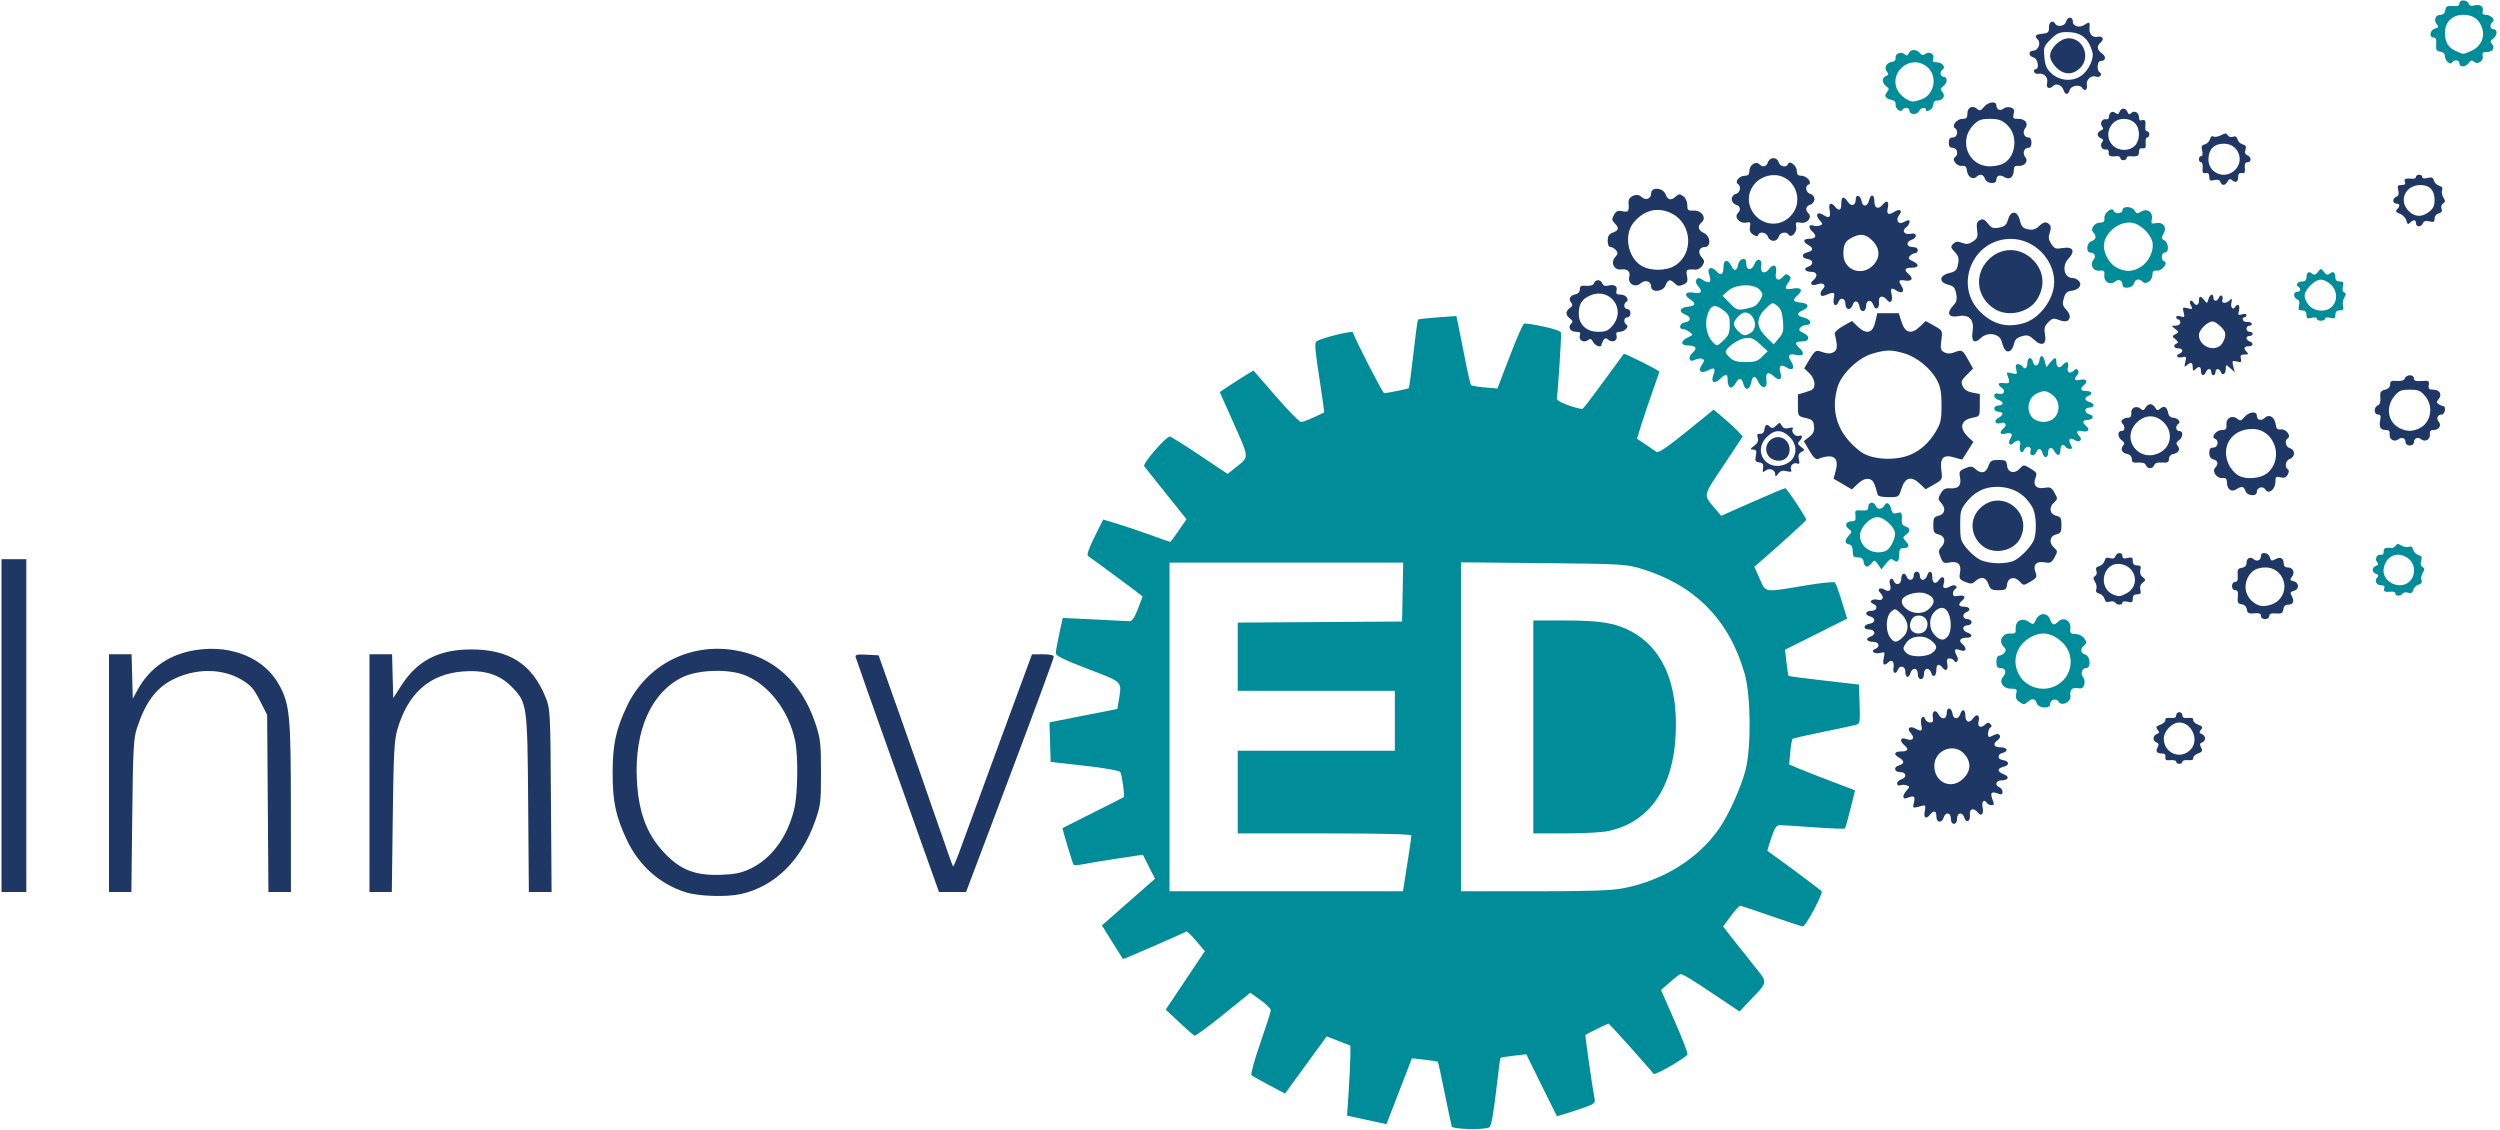 <svg width="387" height="175" viewBox="0 0 387 175" fill="none" xmlns="http://www.w3.org/2000/svg">
<g clip-path="url(#clip0_3_4)">
<path d="M224.731 174.372C224.66 174.152 224.169 171.832 223.64 169.218C223.111 166.603 222.632 164.418 222.577 164.362C222.521 164.307 221.596 164.162 220.52 164.04L218.564 163.819L217.531 166.495C216.963 167.967 216.077 170.263 215.563 171.596L214.627 174.019L211.579 173.357L208.53 172.696L208.781 168.854C208.919 166.741 209.034 164.302 209.036 163.433L209.04 161.855L207.206 161.142L205.372 160.43L202.145 164.856L198.919 169.283L196.459 167.978C195.107 167.26 193.876 166.564 193.725 166.431C193.573 166.298 194.185 164.079 195.085 161.5C195.984 158.921 196.72 156.617 196.72 156.381C196.72 156.145 196.006 155.439 195.134 154.813L193.549 153.674L189.373 157.049C187.077 158.906 185.072 160.377 184.917 160.318C184.763 160.26 183.696 159.329 182.547 158.25L180.458 156.289L183.484 151.765L186.51 147.242L185.172 145.655C184.435 144.782 183.745 144.122 183.637 144.188C183.082 144.526 173.891 148.527 173.832 148.456C173.794 148.41 173.046 147.22 172.17 145.812L170.576 143.252L174.687 139.641L178.798 136.03L177.858 134.167L176.917 132.304L172.979 132.901C170.812 133.229 168.426 133.623 167.675 133.777C166.925 133.931 166.256 133.965 166.189 133.854C165.99 133.523 164.408 128.256 164.487 128.188C164.527 128.153 166.648 127.084 169.2 125.812C171.752 124.54 173.893 123.45 173.959 123.39C174.141 123.223 173.684 119.937 173.419 119.508C173.282 119.285 171.018 118.887 167.913 118.538L162.64 117.947L162.549 114.885L162.458 111.824L167.713 110.781L172.968 109.739L173.16 108.575C173.685 105.406 173.927 105.662 168.401 103.549C164.658 102.117 163.441 101.517 163.441 101.101C163.44 100.798 163.682 99.45 163.977 98.105L164.515 95.66L169.402 95.889C172.09 96.015 174.535 96.139 174.837 96.165C175.226 96.198 175.601 95.659 176.132 94.303C176.544 93.254 176.88 92.365 176.88 92.328C176.88 92.266 169.224 86.595 168.426 86.065C168.204 85.917 168.553 84.893 169.427 83.131L170.769 80.425L172.886 81.06C174.05 81.409 176.368 82.189 178.037 82.793C179.706 83.398 181.113 83.892 181.163 83.892C181.213 83.892 181.799 83.1 182.465 82.133L183.676 80.374L180.533 76.453C178.804 74.296 177.268 72.365 177.119 72.16C176.846 71.785 180.487 67.572 181.085 67.572C181.246 67.572 183.324 68.875 185.703 70.467L190.029 73.363L191.245 72.399C193.408 70.686 193.42 71.024 191.013 65.616L188.822 60.692L190.291 59.713C191.099 59.174 192.272 58.424 192.898 58.045L194.037 57.356L197.499 61.344C199.402 63.537 201.154 65.332 201.392 65.332C201.732 65.332 203.043 64.793 204.971 63.861C205.021 63.837 204.685 61.401 204.225 58.449C203.574 54.27 203.476 53.027 203.784 52.837C204.657 52.298 209.324 51.144 209.424 51.443C209.849 52.719 214.031 60.852 214.261 60.852C214.783 60.852 217.948 60.211 218.08 60.078C218.151 60.008 218.47 57.624 218.789 54.783C219.108 51.941 219.433 49.552 219.511 49.474C219.589 49.396 220.957 49.24 222.55 49.127L225.447 48.921L225.777 50.487C225.959 51.347 226.427 53.708 226.819 55.732C227.211 57.756 227.618 59.502 227.725 59.612C227.832 59.722 228.793 59.886 229.859 59.976L231.798 60.14L233.699 55.181C234.744 52.453 235.744 50.164 235.92 50.095C236.096 50.025 237.464 50.232 238.96 50.555C240.834 50.959 241.677 51.283 241.672 51.597C241.64 53.38 241.124 61.112 241.008 61.526C240.902 61.911 241.353 62.219 242.794 62.744C243.855 63.131 244.85 63.369 245.005 63.273C245.161 63.177 246.625 61.261 248.26 59.015C249.895 56.77 251.291 54.861 251.361 54.773C251.469 54.641 256.88 57.353 256.88 57.539C256.88 57.573 256.426 58.872 255.871 60.426C255.317 61.98 254.534 64.3 254.133 65.582L253.403 67.911L254.709 68.782C255.428 69.26 256.198 69.788 256.422 69.954C256.711 70.169 258.04 69.273 261.051 66.835L265.274 63.415L266.757 64.661C267.573 65.347 268.586 66.279 269.01 66.734L269.779 67.559L266.808 72.039C263.503 77.022 263.597 76.469 265.648 78.91L266.436 79.847L271.268 77.71C273.925 76.534 276.214 75.572 276.354 75.572C276.594 75.572 279.6 80.102 279.6 80.463C279.6 80.614 276.034 83.869 272.772 86.696L271.568 87.74L272.407 89.61C273.388 91.797 272.913 91.732 279.651 90.603C281.944 90.219 283.93 90.028 284.063 90.178C284.197 90.329 284.672 91.647 285.12 93.106L285.933 95.761L281.128 98.168L276.322 100.575L276.546 102.551C276.669 103.639 276.817 104.575 276.875 104.633C276.933 104.691 279.405 105.014 282.37 105.351C285.334 105.688 287.761 105.965 287.763 105.968C287.765 105.97 287.812 107.327 287.867 108.983C287.958 111.668 287.906 112.013 287.384 112.178C287.063 112.279 284.742 112.778 282.228 113.286C279.713 113.794 277.576 114.289 277.48 114.385C277.383 114.482 277.227 115.411 277.132 116.45L276.961 118.339L278.52 118.997C279.378 119.359 281.673 120.26 283.62 121L287.161 122.344L286.451 125.22C286.061 126.803 285.674 128.165 285.591 128.247C285.508 128.33 283.37 128.249 280.84 128.068C278.31 127.887 275.929 127.737 275.549 127.735C274.987 127.732 274.734 128.1 274.191 129.707C273.824 130.794 273.559 131.705 273.602 131.731C274.352 132.192 281.89 137.795 282 137.973C282.225 138.336 279.511 143.412 279.093 143.412C278.899 143.412 276.693 142.692 274.191 141.812C271.69 140.932 269.519 140.212 269.369 140.212C269.218 140.212 268.563 140.935 267.914 141.82L266.734 143.427L268.037 145.1C268.753 146.019 270.264 147.922 271.394 149.328C273.726 152.228 273.755 151.847 270.98 154.781L269.28 156.578L265.56 154.083C261.767 151.538 260.485 150.761 260.123 150.786C260.011 150.793 259.291 151.352 258.522 152.027L257.124 153.254L259.256 158.101C260.428 160.767 261.31 163.073 261.216 163.225C260.834 163.844 256.158 166.519 255.966 166.23C255.57 165.636 249.134 158.452 248.997 158.452C248.861 158.452 245.606 160.054 245.429 160.207C245.343 160.283 246.482 168.275 246.828 170.017C246.989 170.832 246.886 170.899 244.041 171.854C242.416 172.399 241.054 172.81 241.015 172.768C240.976 172.726 239.894 170.557 238.61 167.948L236.275 163.204L234.337 163.424C233.272 163.545 232.347 163.692 232.283 163.751C232.219 163.81 231.901 166.194 231.576 169.048C231.198 172.375 230.838 174.332 230.573 174.5C229.879 174.94 224.878 174.831 224.731 174.372ZM217.345 136.932C217.76 134.452 218.48 129.632 218.48 129.335C218.48 129.123 213.882 129.012 205.04 129.012H191.6V122.612V116.212H203.76H215.92V111.572V106.932H203.76H191.6V101.656V96.379L204.32 96.296L217.04 96.212L217.129 91.652L217.217 87.092H199.129H181.04V112.532V137.972H199.105H217.171L217.345 136.932ZM251.205 137.516C257.477 136.316 262.915 132.928 266.176 128.188C267.603 126.114 269.507 121.883 270.196 119.252C271.114 115.753 271.039 107.638 270.059 104.23C267.664 95.906 262.328 90.518 254 88.016C251.721 87.331 250.957 87.289 238.88 87.171L226.16 87.046V112.509V137.972H237.492C245.966 137.972 249.424 137.857 251.205 137.516ZM237.36 112.532V96.052H242.101C247.765 96.052 250.016 96.417 252.502 97.736C257.053 100.152 259.446 105.139 259.434 112.183C259.418 121.371 255.693 127.22 248.944 128.652C248.011 128.85 245.023 129.012 242.304 129.012H237.36V112.532ZM315.28 108.852C315.038 108.092 314.564 108.037 313.847 108.685C313.385 109.104 313.242 109.102 312.62 108.666C312.096 108.299 311.967 107.975 312.113 107.393C312.289 106.692 312.209 106.612 311.326 106.612C310.073 106.612 309.381 105.564 310.092 104.745C310.675 104.075 310.457 103.412 309.653 103.412C309.185 103.412 309.04 103.185 309.04 102.452C309.04 101.85 309.204 101.492 309.481 101.492C309.723 101.492 310.088 101.291 310.292 101.046C310.578 100.701 310.541 100.479 310.128 100.066C309.315 99.253 309.985 97.986 311.185 98.07C311.96 98.124 312.073 98.022 312.028 97.311C311.951 96.112 312.962 95.561 313.996 96.239C314.755 96.736 314.799 96.724 315.163 95.924C315.673 94.805 316.94 94.787 317.36 95.892C317.715 96.827 317.911 96.871 318.668 96.186C319.493 95.439 320.61 96.103 320.489 97.268C320.412 98.017 320.517 98.134 321.283 98.146C321.806 98.154 322.359 98.434 322.638 98.832C323.052 99.423 323.051 99.55 322.634 99.897C321.969 100.448 322.044 101.092 322.799 101.332C323.596 101.585 323.728 103.412 322.949 103.412C322.287 103.412 321.998 104.272 322.47 104.841C322.685 105.1 322.757 105.602 322.634 105.988C322.47 106.506 322.226 106.638 321.64 106.526C320.766 106.359 320.379 106.777 320.505 107.754C320.623 108.668 319.117 109.396 318.689 108.631C318.342 108.011 317.36 108.285 317.36 109.002C317.36 109.781 315.532 109.649 315.28 108.852ZM318.544 105.985C320.919 104.537 321.234 101.247 319.177 99.362C317.701 98.01 316.162 97.72 314.594 98.499C312.288 99.645 311.382 102.022 312.419 104.208C313.492 106.47 316.377 107.306 318.544 105.985ZM370.8 91.872C370.8 91.685 370.548 91.557 370.24 91.589C369.188 91.696 368.9 91.572 369.084 91.092C369.21 90.764 369.065 90.612 368.628 90.612C367.875 90.612 367.5 89.88 367.998 89.381C368.25 89.13 368.198 88.976 367.813 88.828C367.134 88.567 367.123 87.86 367.796 87.602C368.172 87.458 368.22 87.294 367.974 86.997C367.559 86.498 367.974 85.743 368.589 85.875C368.853 85.932 369.021 85.74 368.995 85.412C368.951 84.862 369.241 84.715 370.126 84.839C370.371 84.873 370.69 84.71 370.836 84.477C371.048 84.135 371.225 84.129 371.737 84.447C372.088 84.664 372.605 84.753 372.886 84.645C373.23 84.513 373.454 84.662 373.568 85.101C373.662 85.459 374.026 85.828 374.378 85.92C374.869 86.048 374.966 86.249 374.794 86.789C374.651 87.24 374.727 87.589 375.005 87.762C375.356 87.98 375.363 88.156 375.045 88.669C374.828 89.02 374.738 89.537 374.846 89.818C374.978 90.162 374.829 90.386 374.391 90.501C374.032 90.594 373.664 90.959 373.572 91.31C373.449 91.778 373.234 91.895 372.769 91.748C372.419 91.637 372.041 91.696 371.928 91.879C371.658 92.315 370.8 92.309 370.8 91.872ZM373.04 89.972C373.993 89.019 373.893 87.306 372.837 86.475C371.262 85.237 369.39 85.958 369.005 87.951C368.603 90.031 371.519 91.492 373.04 89.972ZM290.712 87.37C290.21 86.658 290.15 86.646 289.733 87.172C289.125 87.939 288.624 87.874 288.502 87.012C288.427 86.487 288.182 86.29 287.6 86.283C286.929 86.276 286.8 86.122 286.8 85.329C286.8 84.683 286.622 84.349 286.24 84.274C285.535 84.137 285.526 83.632 286.214 82.872C286.714 82.32 286.711 82.254 286.165 81.855C285.476 81.351 285.768 80.692 286.682 80.692C287.196 80.692 287.305 80.514 287.223 79.812C287.127 78.998 287.198 78.938 288.16 79.013C289.014 79.08 289.2 78.98 289.2 78.453C289.2 77.705 290.091 77.581 290.364 78.292C290.613 78.941 291.337 78.898 291.724 78.212C292.084 77.574 292.58 77.91 292.788 78.932C292.859 79.284 293.089 79.536 293.299 79.492C293.508 79.448 293.86 79.376 294.08 79.332C294.345 79.279 294.453 79.595 294.401 80.271C294.342 81.048 294.474 81.338 294.961 81.492C295.747 81.742 295.78 82.25 295.044 82.788C294.516 83.174 294.516 83.225 295.045 83.809C295.655 84.483 295.493 84.852 294.586 84.852C294.155 84.852 294 85.093 294 85.759C294 86.886 293.713 87.198 293.127 86.712C292.767 86.413 292.531 86.518 291.962 87.232L291.248 88.127L290.712 87.37ZM291.905 85.293C292.538 85.05 293.36 83.531 293.36 82.603C293.36 81.635 291.671 80.052 290.64 80.052C289.432 80.052 287.92 81.648 287.92 82.922C287.92 84.778 290.009 86.021 291.905 85.293ZM316.172 70.132C315.975 69.376 315.495 69.294 315.235 69.972C314.945 70.729 314.077 70.577 314.32 69.812C314.564 69.042 313.608 68.888 313.316 69.65C313.025 70.41 312.487 69.823 312.7 68.977C312.91 68.139 312.336 67.924 311.669 68.591C311.124 69.136 310.756 68.611 311.193 67.912C311.66 67.164 311.394 66.891 310.432 67.132C309.585 67.345 309.436 66.893 310.156 66.295C310.766 65.789 310.446 65.249 309.68 65.492C308.843 65.758 308.576 65.112 309.351 64.697C310.182 64.252 310.186 63.732 309.36 63.732C309.004 63.732 308.72 63.519 308.72 63.252C308.72 62.985 309.004 62.772 309.36 62.772C309.712 62.772 310 62.614 310 62.422C310 62.23 309.712 61.997 309.36 61.905C309.008 61.813 308.72 61.521 308.72 61.257C308.72 60.935 308.93 60.832 309.359 60.945C310.198 61.164 310.565 60.543 309.889 60.048C309.109 59.478 309.244 59.193 310.24 59.306C311.13 59.406 311.197 59.261 310.771 58.164C310.563 57.629 310.642 57.583 311.426 57.78C312.257 57.989 312.303 57.949 312.112 57.188C311.963 56.592 312.034 56.372 312.375 56.372C312.632 56.372 312.931 56.516 313.04 56.692C313.404 57.281 313.84 57.02 313.84 56.212C313.84 55.251 314.47 55.145 314.71 56.065C314.926 56.888 315.566 56.708 315.702 55.787C315.844 54.822 316.287 54.918 316.552 55.972L316.774 56.852L317.358 56.132C318.075 55.249 318.32 55.224 318.32 56.033C318.32 56.868 318.797 57.114 319.283 56.528C319.895 55.79 320.332 55.961 320.108 56.852C319.894 57.707 320.445 57.958 321.1 57.304C321.35 57.053 321.513 57.061 321.68 57.332C321.808 57.539 321.752 57.868 321.556 58.064C320.957 58.662 321.158 59.012 321.98 58.805C322.916 58.571 323.301 59.023 322.636 59.575C321.931 60.16 322.056 60.532 322.96 60.532C323.84 60.532 324.037 60.997 323.28 61.288C322.602 61.548 322.684 62.027 323.44 62.225C323.792 62.317 324.08 62.55 324.08 62.742C324.08 62.934 323.792 63.092 323.44 63.092C322.591 63.092 322.616 63.929 323.472 64.153C324.271 64.362 323.99 65.012 323.101 65.012C322.36 65.012 322.298 65.423 322.956 65.969C323.621 66.521 323.236 66.973 322.3 66.738C321.478 66.532 321.278 66.882 321.876 67.48C322.454 68.058 321.913 68.583 321.199 68.138C320.409 67.644 320.091 67.977 320.545 68.825C320.832 69.361 320.81 69.492 320.43 69.492C320.17 69.492 319.869 69.348 319.76 69.172C319.395 68.582 318.96 68.844 318.96 69.652C318.96 70.618 318.472 70.694 317.995 69.803C317.591 69.049 317.04 69.25 317.04 70.151C317.04 70.967 316.387 70.952 316.173 70.132H316.172ZM318 64.692C318.953 63.739 318.853 62.026 317.797 61.195C316.832 60.437 316.427 60.387 315.316 60.893C313.725 61.618 313.545 64.117 315.022 64.976C315.947 65.514 317.307 65.384 318 64.692ZM267.84 59.979C267.62 59.902 267.44 59.419 267.44 58.905C267.44 57.795 267.238 57.749 266.284 58.645C265.361 59.513 264.791 59.207 265.221 58.076C265.624 57.015 265.398 56.798 264.43 57.316C263.322 57.908 262.793 57.473 263.434 56.496C263.873 55.826 263.878 55.696 263.476 55.541C263.22 55.443 262.725 55.515 262.377 55.701C261.486 56.178 261.207 55.33 262.014 54.599C262.789 53.897 262.543 53.492 261.341 53.492C260.139 53.492 260.103 52.77 261.277 52.235C262.123 51.85 262.132 51.82 261.535 51.384C261.196 51.135 260.729 50.932 260.499 50.932C259.79 50.932 260.036 50.023 260.775 49.914C261.799 49.764 261.859 49.064 260.88 48.692C259.775 48.272 260.009 47.6 261.304 47.472C262.467 47.357 262.605 46.956 261.68 46.378C260.59 45.697 260.872 45.069 262.16 45.311C263.387 45.541 263.634 45.134 262.816 44.23C262.536 43.921 262.457 43.548 262.616 43.291C262.831 42.943 263.029 42.962 263.69 43.396C264.647 44.023 265.017 43.654 264.58 42.506C264.184 41.464 264.912 41.123 265.692 41.986C266.394 42.761 266.8 42.515 266.8 41.313C266.8 40.124 267.52 40.071 268.044 41.221C268.45 42.112 268.894 41.957 269.092 40.856C269.155 40.506 269.457 40.171 269.763 40.112C270.176 40.033 270.32 40.218 270.32 40.828C270.32 41.903 271.193 41.923 271.597 40.858C271.98 39.851 272.844 40.093 272.642 41.15C272.437 42.226 273.174 42.535 273.84 41.652C274.554 40.705 275.156 41.073 274.909 42.304C274.696 43.369 275.365 43.633 276.083 42.768C276.386 42.403 276.591 42.372 276.916 42.642C277.277 42.942 277.27 43.112 276.874 43.677C276.162 44.693 276.289 44.902 277.483 44.678C278.794 44.432 279.173 44.88 278.312 45.659C277.433 46.454 277.518 46.715 278.695 46.832C279.975 46.958 280.182 47.51 279.128 47.99C278.052 48.48 278.107 48.914 279.28 49.172C280.326 49.402 280.611 50.292 279.639 50.292C279.308 50.292 278.878 50.485 278.681 50.722C278.405 51.055 278.503 51.233 279.122 51.515C280.26 52.033 280.16 52.852 278.96 52.852C277.842 52.852 277.749 53.166 278.632 53.965C279.423 54.68 279.143 55.207 278.11 54.948C276.972 54.663 276.651 55.009 277.231 55.895C277.922 56.949 277.526 57.514 276.547 56.873C275.696 56.315 275.283 56.655 275.6 57.652C275.941 58.728 275.446 59.05 274.63 58.282C273.704 57.412 273.263 57.649 273.449 58.918C273.631 60.156 272.723 60.281 272.181 59.092C271.696 58.026 271.306 58.082 271.072 59.252C270.839 60.418 270.144 60.51 269.868 59.412C269.616 58.408 269.18 58.392 268.65 59.366C268.424 59.78 268.06 60.056 267.84 59.979ZM272.793 55.208L273.637 54.364L272.46 53.285C271.467 52.375 271.1 52.228 270.118 52.35C269.052 52.482 267.12 53.867 267.12 54.499C267.12 54.636 267.435 55.041 267.82 55.4C268.344 55.888 268.952 56.052 270.235 56.052C271.66 56.052 272.091 55.91 272.793 55.208ZM266.862 52.632C267.596 51.929 267.76 51.498 267.76 50.27C267.76 48.947 267.634 48.672 266.703 47.962C265.399 46.967 264.715 47.245 264.254 48.96C263.885 50.33 264.225 51.952 265.08 52.896C265.77 53.658 265.795 53.655 266.862 52.632ZM276.004 49.7C275.893 48.361 275.683 47.803 275.118 47.346C274.382 46.75 274.37 46.753 273.308 47.782C271.809 49.235 271.837 50.593 273.397 52.153L274.554 53.31L275.352 52.383C276.046 51.576 276.13 51.227 276.004 49.7ZM271.099 51.467C272.252 50.624 271.524 48.372 270.099 48.372C269.528 48.372 268.4 49.541 268.4 50.132C268.4 50.723 269.528 51.892 270.099 51.892C270.329 51.892 270.779 51.701 271.099 51.467ZM271.612 47.395C271.883 47.255 272.303 46.772 272.545 46.32C272.933 45.594 272.916 45.423 272.403 44.855C271.516 43.875 268.737 43.951 267.538 44.989L266.64 45.766L267.745 46.911C268.727 47.929 268.976 48.034 269.985 47.852C270.609 47.74 271.341 47.534 271.612 47.395ZM358.64 49.326C358.64 49.138 358.301 49.085 357.84 49.2C357.176 49.367 357.04 49.286 357.04 48.727C357.04 48.254 356.838 48.052 356.365 48.052C355.813 48.052 355.725 47.913 355.883 47.285C356.013 46.766 355.921 46.459 355.597 46.335C354.975 46.097 354.977 45.172 355.6 45.172C356.147 45.172 356.243 44.67 355.755 44.369C355.28 44.075 355.699 43.572 356.419 43.572C356.808 43.572 357.04 43.353 357.04 42.985C357.04 42.167 357.382 41.912 357.901 42.342C358.241 42.624 358.447 42.569 358.81 42.099C359.272 41.503 359.289 41.503 359.75 42.099C360.114 42.569 360.32 42.624 360.66 42.342C361.178 41.912 361.52 42.167 361.52 42.985C361.52 43.369 361.754 43.572 362.195 43.572C362.749 43.572 362.835 43.711 362.676 44.345C362.555 44.827 362.632 45.174 362.881 45.264C363.193 45.377 363.197 45.55 362.901 46.053C362.692 46.408 362.601 47.003 362.698 47.375C362.837 47.907 362.73 48.052 362.198 48.052C361.722 48.052 361.52 48.253 361.52 48.727C361.52 49.286 361.384 49.367 360.72 49.2C360.259 49.085 359.92 49.138 359.92 49.326C359.92 49.505 359.632 49.652 359.28 49.652C358.928 49.652 358.64 49.505 358.64 49.326ZM361.043 47.408C361.925 46.434 361.794 44.895 360.755 44.001C359.6 43.008 358.786 43.056 357.655 44.187C356.549 45.293 356.48 46.061 357.383 47.209C358.229 48.284 360.155 48.389 361.043 47.408ZM328.56 44.071C328.56 43.403 327.964 43.137 327.441 43.571C326.68 44.203 325.65 43.652 325.751 42.668C325.829 41.913 325.738 41.822 324.984 41.9C324 42.002 323.449 40.972 324.081 40.211C324.515 39.688 324.248 39.092 323.581 39.092C322.85 39.092 323.005 37.572 323.76 37.332C324.467 37.107 324.59 36.53 324.047 35.987C323.518 35.458 324.196 34.469 325.093 34.46C325.672 34.454 325.823 34.292 325.765 33.74C325.682 32.949 326.984 31.964 327.211 32.646C327.392 33.189 328.56 33.09 328.56 32.532C328.56 31.854 330.052 31.918 330.446 32.612C330.715 33.086 330.865 33.11 331.422 32.769C332.368 32.19 333.307 32.823 333.101 33.902C332.963 34.625 333.032 34.688 333.805 34.54C334.912 34.329 335.493 35.232 334.887 36.222C334.541 36.788 334.563 36.935 335.04 37.206C335.734 37.6 335.797 39.092 335.12 39.092C334.562 39.092 334.463 40.26 335.006 40.441C335.688 40.668 334.702 41.97 333.911 41.887C333.36 41.829 333.198 41.98 333.192 42.559C333.182 43.456 332.193 44.133 331.665 43.605C331.121 43.062 330.544 43.185 330.32 43.892C330.08 44.647 328.56 44.801 328.56 44.071ZM331.379 41.324C332.643 40.553 333.48 38.768 333.192 37.458C332.922 36.23 331.404 34.749 330.159 34.5C328.125 34.093 325.684 36.046 325.681 38.084C325.678 39.342 326.628 40.926 327.702 41.456C329.075 42.133 330.113 42.095 331.379 41.324ZM295.6 17.172C295.6 16.625 294.783 16.521 294.47 17.027C294.176 17.504 293.328 16.744 293.436 16.101C293.484 15.809 293.249 15.543 292.88 15.473C291.884 15.282 291.609 14.859 292.097 14.271C292.473 13.818 292.457 13.685 291.988 13.342C291.297 12.837 291.28 12.022 291.956 11.762C292.351 11.611 292.387 11.462 292.11 11.129C291.611 10.527 291.992 9.71 292.827 9.591C293.261 9.529 293.488 9.297 293.434 8.968C293.325 8.304 294.262 7.926 294.836 8.402C295.17 8.679 295.318 8.643 295.47 8.248C295.72 7.598 296.675 7.58 297.203 8.216C297.487 8.558 297.721 8.603 298.002 8.37C298.611 7.865 299.493 8.338 299.268 9.05C299.116 9.528 299.239 9.652 299.864 9.652C300.669 9.652 301.257 10.44 300.706 10.781C300.222 11.079 300.349 11.892 300.88 11.892C301.532 11.892 301.487 12.848 300.812 13.342C300.342 13.685 300.327 13.818 300.702 14.271C301.211 14.884 300.755 15.562 299.827 15.568C299.513 15.57 299.279 15.82 299.277 16.156C299.276 16.477 299.024 16.88 298.717 17.052C298.343 17.261 298.16 17.253 298.16 17.028C298.16 16.513 297.292 16.629 297.084 17.172C296.983 17.436 296.607 17.652 296.25 17.652C295.885 17.652 295.6 17.441 295.6 17.172ZM297.408 15.403C299.506 14.671 300.009 11.678 298.265 10.306C295.703 8.291 292.227 11.247 293.806 14.097C294.225 14.852 295.427 15.698 296.112 15.721C296.306 15.727 296.889 15.584 297.408 15.403ZM380.72 9.812C380.72 9.265 379.903 9.161 379.59 9.667C379.297 10.141 378.48 9.41 378.48 8.675C378.48 8.319 378.203 8.057 377.76 7.994C377.161 7.909 377.053 7.716 377.121 6.852C377.179 6.104 377.067 5.812 376.721 5.812C375.967 5.812 376.147 4.631 376.932 4.425C377.515 4.273 377.56 4.166 377.217 3.752C376.682 3.108 377.012 2.292 377.807 2.292C378.215 2.292 378.471 2.039 378.538 1.572C378.623 0.973 378.815 0.866 379.68 0.933C380.428 0.992 380.72 0.879 380.72 0.533C380.72 -0.105 381.878 -0.087 382.124 0.554C382.246 0.872 382.535 0.987 382.913 0.867C383.829 0.576 384.512 0.966 384.327 1.673C384.207 2.132 384.33 2.292 384.803 2.292C385.584 2.292 386.348 3.098 385.855 3.402C385.349 3.715 385.453 4.532 386 4.532C386.657 4.532 386.605 5.489 385.92 5.995C385.491 6.312 385.447 6.498 385.735 6.789C386.297 7.36 385.878 8.052 384.968 8.052C384.345 8.052 384.2 8.184 384.319 8.642C384.521 9.413 383.525 10.087 382.979 9.549C382.685 9.259 382.501 9.301 382.183 9.732C381.677 10.417 380.72 10.47 380.72 9.812ZM382.469 7.917C383.985 7.284 384.715 5.811 384.234 4.353C383.772 2.953 382.822 2.292 381.274 2.292C379.633 2.292 378.48 3.417 378.48 5.018C378.48 6.559 378.96 7.373 380.185 7.905C381.443 8.453 381.19 8.451 382.469 7.917Z" fill="#008C99"/>
<path d="M106.089 138.105C102.091 136.827 98.904 133.978 97.029 130.008C95.331 126.412 94.833 124.073 94.833 119.683C94.833 115.29 95.331 112.954 97.033 109.349C100.019 103.027 106.591 99.554 113.547 100.623C119.634 101.558 124.076 105.537 126.222 111.978C127.007 114.334 127.084 115.003 127.09 119.523C127.097 124.142 127.036 124.659 126.202 127.04C124.063 133.149 120.001 137.175 114.758 138.384C112.506 138.903 108.146 138.763 106.089 138.105ZM116.074 134.516C119.389 132.984 121.929 129.547 122.952 125.206C123.509 122.843 123.581 117.065 123.083 114.659C122.118 109.997 118.93 105.883 115.193 104.476C112.642 103.515 108.039 103.681 105.674 104.818C100.846 107.14 98.212 113.018 98.582 120.643C98.824 125.635 100.062 129.016 102.693 131.87C105.244 134.638 107.56 135.562 111.594 135.423C113.693 135.35 114.716 135.143 116.074 134.516ZM0.234 112.323V86.563H2.154H4.074V112.323V138.083H2.154H0.234V112.323ZM16.874 119.683V101.283H18.623H20.372L20.463 104.723L20.554 108.163L21.246 106.883C23.148 103.365 26.272 101.227 30.411 100.611C35.947 99.788 40.977 101.92 43.219 106.038C44.858 109.05 45.022 110.777 45.028 125.043L45.034 138.083H43.292H41.551L41.453 124.37L41.354 110.657L40.23 108.451C39.286 106.597 38.835 106.083 37.396 105.223C34.412 103.44 30.309 103.417 26.812 105.164C24.137 106.501 22.497 108.723 21.173 112.803C20.68 114.326 20.585 116.147 20.471 126.323L20.34 138.083H18.607H16.874V119.683ZM57.194 119.683V101.283H58.943H60.692L60.783 104.674L60.874 108.065L62.154 106.073C64.576 102.303 67.858 100.582 72.714 100.533C78.765 100.472 82.354 102.74 84.463 107.957C85.18 109.729 85.195 110.031 85.289 123.923L85.385 138.083H83.625H81.866L81.76 124.403C81.641 108.877 81.619 108.732 79.088 106.201C77.292 104.404 74.965 103.689 71.716 103.935C66.497 104.33 63.137 107.303 61.496 112.98C61.036 114.572 60.923 116.778 60.8 126.483L60.653 138.083H58.924H57.194V119.683ZM138.954 120.118C135.434 110.238 132.506 101.951 132.447 101.702C132.363 101.344 132.723 101.27 134.173 101.346L136.005 101.443L139.354 110.883C141.197 116.075 143.762 123.401 145.055 127.163C146.348 130.924 147.463 134.059 147.532 134.128C147.601 134.197 148.11 132.991 148.663 131.448C149.215 129.905 151.937 122.488 154.711 114.965L159.754 101.287L161.434 101.285C162.562 101.284 163.116 101.414 163.12 101.683C163.123 101.903 160.071 110.183 156.337 120.083L149.547 138.083L147.45 138.082L145.354 138.081L138.954 120.118ZM301.994 126.723C301.994 125.756 301.167 125.638 300.874 126.563C300.58 127.488 299.754 127.37 299.754 126.403C299.754 125.498 299.382 125.374 298.794 126.083C298.13 126.882 297.738 126.641 297.953 125.566C298.122 124.721 298.067 124.593 297.593 124.727C296.208 125.118 296.077 125.11 296.192 124.643C296.545 123.21 296.41 123.06 295.194 123.533C294.474 123.814 294.453 123.133 295.157 122.355C295.642 121.819 295.642 121.761 295.157 121.575C294.869 121.465 294.418 121.457 294.154 121.559C293.868 121.668 293.674 121.562 293.674 121.294C293.674 121.048 293.962 120.755 294.314 120.643C295.239 120.349 295.121 119.523 294.154 119.523C293.192 119.523 293.069 118.712 293.994 118.47C294.346 118.378 294.634 118.15 294.634 117.964C294.634 117.778 294.346 117.471 293.994 117.283C293.059 116.782 293.212 116.323 294.314 116.323C295.366 116.323 295.537 115.98 294.794 115.363C293.981 114.689 294.186 114.05 295.102 114.399C296.115 114.784 296.487 114.253 295.764 113.455C295.116 112.738 295.615 112.301 296.526 112.788C297.478 113.298 297.61 113.205 297.404 112.175C297.203 111.168 297.706 110.499 298.03 111.343C298.136 111.618 298.475 111.843 298.784 111.843C299.203 111.843 299.308 111.649 299.199 111.08C299.01 110.088 299.621 109.718 300.069 110.554C300.569 111.488 301.354 111.379 301.354 110.376C301.354 109.374 302.105 109.484 302.256 110.508C302.384 111.38 303.163 111.416 303.434 110.563C303.717 109.671 304.234 109.762 304.234 110.704C304.234 111.781 304.828 112.05 305.401 111.232C306 110.378 306.54 110.667 306.28 111.703C306.065 112.562 306.682 112.786 307.37 112.099C307.646 111.822 307.851 111.812 308.102 112.063C308.352 112.313 308.352 112.471 308.102 112.626C307.747 112.845 307.605 114.083 307.935 114.083C308.034 114.083 308.386 113.939 308.715 113.762C309.513 113.335 309.971 114.034 309.243 114.567C308.419 115.169 308.618 115.683 309.674 115.683C310.752 115.683 310.978 116.293 309.994 116.55C309.139 116.774 309.176 117.532 310.049 117.661C311.049 117.808 311.123 118.451 310.168 118.691C309.125 118.952 309.127 119.453 310.173 119.85C311.143 120.219 310.924 120.803 309.815 120.803C308.953 120.803 308.735 121.58 309.513 121.879C309.777 121.98 309.993 122.299 309.993 122.587C309.993 122.956 309.828 123.047 309.433 122.893C308.193 122.41 307.982 122.694 308.552 124.083C308.713 124.474 308.633 124.643 308.287 124.643C308.014 124.643 307.702 124.499 307.593 124.323C307.163 123.626 306.719 124.03 306.903 124.951C307.121 126.039 306.73 126.458 306.15 125.759C305.499 124.974 304.838 125.176 304.941 126.129C305.052 127.151 304.373 127.506 304.079 126.581C303.781 125.642 302.953 125.746 302.953 126.723C302.953 127.221 302.772 127.523 302.473 127.523C302.175 127.523 301.994 127.221 301.994 126.723ZM303.938 120.508C305.105 119.341 305.169 117.982 304.115 116.757C302.515 114.897 299.434 116.082 299.434 118.558C299.434 121.175 302.111 122.334 303.938 120.508ZM336.874 117.911C336.874 117.728 336.478 117.62 335.994 117.671C335.307 117.743 335.134 117.64 335.208 117.203C335.27 116.835 335.096 116.643 334.701 116.643C333.866 116.643 333.644 116.336 333.999 115.673C334.219 115.261 334.173 115.057 333.828 114.925C333.197 114.683 333.223 113.882 333.87 113.633C334.285 113.474 334.309 113.343 333.995 112.964C333.673 112.576 333.751 112.438 334.441 112.175C334.902 112 335.241 111.674 335.196 111.45C335.142 111.183 335.416 111.075 335.994 111.135C336.612 111.2 336.874 111.081 336.874 110.735C336.874 110.464 337.09 110.243 337.354 110.243C337.618 110.243 337.834 110.464 337.834 110.735C337.834 111.081 338.095 111.2 338.714 111.135C339.291 111.075 339.565 111.183 339.511 111.45C339.466 111.674 339.806 112 340.266 112.175C340.957 112.438 341.035 112.576 340.712 112.964C340.398 113.343 340.423 113.474 340.838 113.633C341.484 113.882 341.51 114.683 340.88 114.925C340.52 115.063 340.484 115.254 340.732 115.718C341.005 116.226 340.922 116.381 340.244 116.639C339.796 116.809 339.466 117.132 339.511 117.356C339.565 117.623 339.291 117.731 338.714 117.671C338.23 117.62 337.834 117.728 337.834 117.911C337.834 118.093 337.618 118.243 337.354 118.243C337.09 118.243 336.874 118.093 336.874 117.911ZM339.194 115.94C340.443 114.495 339.252 111.843 337.354 111.843C336.246 111.843 334.954 113.176 334.954 114.317C334.954 116.667 337.667 117.705 339.194 115.94ZM296.874 104.323C296.874 103.356 296.047 103.238 295.754 104.163C295.468 105.063 294.954 104.96 294.954 104.003C294.954 103.115 294.098 102.88 293.789 103.683C293.483 104.481 292.948 104.221 293.113 103.355C293.287 102.445 292.84 101.988 292.302 102.527C291.663 103.166 291.379 102.903 291.603 101.879C291.812 100.927 291.782 100.886 291.008 101.081C290.112 101.306 289.491 100.754 290.293 100.446C291.088 100.142 290.886 99.363 290.013 99.363C289.007 99.363 288.671 98.83 289.509 98.564C290.453 98.265 290.32 97.443 289.327 97.443C288.325 97.443 288.434 96.691 289.459 96.541C290.331 96.412 290.369 95.654 289.514 95.43C288.604 95.192 288.72 94.563 289.674 94.563C290.564 94.563 290.778 93.788 289.973 93.479C289.189 93.178 289.782 92.618 290.653 92.836C291.509 93.051 291.738 92.435 291.055 91.752C290.502 91.199 291.039 90.842 291.753 91.288C292.473 91.738 292.85 91.336 292.561 90.427C292.331 89.703 292.884 89.231 293.15 89.925C293.458 90.727 294.314 90.49 294.314 89.603C294.314 88.727 294.865 88.518 295.158 89.283C295.428 89.988 296.234 89.868 296.234 89.123C296.234 88.767 296.447 88.483 296.714 88.483C296.98 88.483 297.194 88.767 297.194 89.123C297.194 89.475 297.4 89.763 297.652 89.763C297.904 89.763 298.202 89.475 298.314 89.123C298.597 88.231 299.114 88.322 299.114 89.264C299.114 90.329 299.612 90.554 300.178 89.745C300.721 88.97 301.187 89.414 300.873 90.406C300.648 91.113 301.053 91.227 301.995 90.722C302.627 90.384 303.232 90.833 302.639 91.2C302.46 91.31 302.314 91.625 302.314 91.899C302.314 92.259 302.537 92.355 303.121 92.243C304.092 92.058 304.408 92.42 303.75 92.966C303.045 93.551 303.17 93.923 304.074 93.923C304.95 93.923 305.158 94.474 304.394 94.767C303.689 95.038 303.809 95.843 304.554 95.843C304.909 95.843 305.194 96.056 305.194 96.323C305.194 96.59 304.909 96.803 304.554 96.803C304.202 96.803 303.914 97.009 303.914 97.261C303.914 97.513 304.202 97.811 304.554 97.923C305.446 98.206 305.354 98.723 304.413 98.723C303.435 98.723 303.132 99.167 303.757 99.686C304.573 100.363 304.359 100.995 303.434 100.643C302.554 100.308 302.413 100.592 302.955 101.605C303.292 102.236 302.843 102.841 302.477 102.248C302.366 102.069 302.052 101.923 301.777 101.923C301.417 101.923 301.322 102.147 301.433 102.731C301.619 103.701 301.256 104.017 300.711 103.359C300.129 102.658 299.754 102.778 299.754 103.664C299.754 104.669 299.221 105.005 298.955 104.168C298.66 103.239 297.834 103.353 297.834 104.323C297.834 104.821 297.652 105.123 297.354 105.123C297.055 105.123 296.874 104.821 296.874 104.323ZM299.043 101.105C300.004 100.431 299.937 99.857 298.802 99.049C297.642 98.223 295.835 98.43 295.106 99.471C294.513 100.318 294.516 100.48 295.137 101.1C295.789 101.753 298.113 101.756 299.043 101.105ZM294.533 98.667C295.604 97.661 295.518 96.197 294.319 95.048C293.389 94.157 293.348 94.149 292.719 94.718C291.924 95.437 291.843 97.611 292.572 98.652C293.196 99.543 293.598 99.546 294.533 98.667ZM301.548 98.483C302.046 97.827 302.118 96.212 301.698 95.107C301.266 93.969 300.431 93.776 299.544 94.61C298.557 95.537 298.532 97.283 299.489 98.302C300.32 99.186 300.971 99.243 301.548 98.483ZM298.16 97.431C298.833 96.173 297.851 94.951 296.509 95.377C295.757 95.616 295.395 96.978 295.917 97.607C296.489 98.296 297.75 98.197 298.16 97.431ZM298.807 94.069C299.698 93.12 299.436 92.359 298.05 91.864C296.99 91.487 294.979 91.967 294.516 92.709C293.974 93.576 295.391 94.883 296.874 94.883C297.712 94.883 298.258 94.653 298.807 94.069ZM349.994 95.342C349.994 94.971 349.727 94.868 348.954 94.942C348.09 95.026 347.897 94.924 347.814 94.343C347.752 93.906 347.45 93.605 347.014 93.543C346.432 93.46 346.331 93.267 346.414 92.403C346.489 91.63 346.386 91.363 346.014 91.363C345.727 91.363 345.514 91.09 345.514 90.723C345.514 90.367 345.727 90.083 345.995 90.083C346.341 90.083 346.453 89.791 346.395 89.043C346.327 88.179 346.435 87.986 347.034 87.901C347.487 87.836 347.754 87.577 347.754 87.2C347.754 86.41 348.309 86.094 348.874 86.563C349.398 86.998 349.994 86.732 349.994 86.064C349.994 85.344 351.177 85.518 351.373 86.267C351.52 86.831 351.647 86.877 352.217 86.572C353.026 86.139 353.514 86.383 353.514 87.222C353.514 87.633 353.734 87.843 354.164 87.843C354.978 87.843 355.317 88.652 354.777 89.303C354.433 89.717 354.479 89.824 355.061 89.976C355.943 90.207 355.963 91.234 355.09 91.462C354.525 91.609 354.48 91.736 354.785 92.306C355.214 93.109 354.975 93.603 354.157 93.603C353.78 93.603 353.52 93.869 353.456 94.323C353.371 94.921 353.178 95.029 352.314 94.962C351.566 94.903 351.274 95.016 351.274 95.362C351.274 95.63 350.99 95.843 350.634 95.843C350.267 95.843 349.994 95.63 349.994 95.342ZM352.769 92.875C354.597 91.002 353.311 87.843 350.719 87.843C349.18 87.843 348.222 88.503 347.769 89.878C347.249 91.451 348.056 93.073 349.674 93.708C350.501 94.032 352.045 93.617 352.769 92.875ZM327.426 93.27C327.312 93.087 326.934 93.028 326.584 93.139C326.119 93.286 325.904 93.169 325.782 92.701C325.69 92.35 325.321 91.985 324.963 91.892C324.524 91.777 324.375 91.553 324.507 91.209C324.615 90.928 324.526 90.411 324.309 90.061C323.993 89.552 323.996 89.372 324.325 89.168C324.559 89.022 324.644 88.674 324.523 88.358C324.373 87.966 324.501 87.755 324.963 87.634C325.321 87.54 325.69 87.176 325.782 86.825C325.907 86.346 326.116 86.239 326.613 86.396C327.063 86.539 327.339 86.446 327.47 86.105C327.716 85.462 328.554 85.449 328.554 86.089C328.554 86.448 328.763 86.522 329.354 86.374C330.018 86.208 330.154 86.288 330.154 86.848C330.154 87.322 330.355 87.523 330.831 87.523C331.369 87.523 331.471 87.666 331.326 88.219C331.21 88.664 331.34 89.067 331.689 89.339C332.202 89.738 332.202 89.788 331.689 90.187C331.34 90.458 331.21 90.862 331.326 91.307C331.471 91.86 331.369 92.003 330.831 92.003C330.355 92.003 330.154 92.204 330.154 92.678C330.154 93.237 330.018 93.318 329.354 93.151C328.892 93.036 328.554 93.089 328.554 93.277C328.554 93.704 327.691 93.698 327.426 93.27ZM329.171 91.855C331.272 90.768 330.757 87.795 328.389 87.339C325.543 86.791 324.536 91.089 327.274 92.096C328.032 92.374 328.209 92.352 329.171 91.855ZM307.802 90.403C307.426 89.326 306.674 89.162 305.787 89.965C305.291 90.414 305.07 90.429 304.216 90.075C303.322 89.705 303.241 89.56 303.414 88.638C303.654 87.355 303.082 86.809 301.771 87.072C300.927 87.24 300.768 87.146 300.403 86.264C300.044 85.397 300.062 85.187 300.54 84.659C301.273 83.849 301.057 82.955 300.072 82.722C299.389 82.561 299.274 82.353 299.274 81.283C299.274 80.213 299.389 80.004 300.072 79.843C301.07 79.608 301.27 78.714 300.512 77.877C299.983 77.293 299.976 77.167 300.427 76.381C300.802 75.727 301.137 75.539 301.837 75.591C303.145 75.689 303.645 75.162 303.414 73.928C303.241 73.006 303.322 72.861 304.216 72.49C305.07 72.136 305.291 72.152 305.787 72.601C306.674 73.403 307.426 73.24 307.802 72.163C308.095 71.321 308.288 71.203 309.364 71.203C310.465 71.203 310.602 71.293 310.692 72.083C310.819 73.183 311.87 73.416 312.677 72.523C313.242 71.899 313.253 71.899 314.323 72.531C315.287 73.1 315.368 73.254 315.091 73.984C314.655 75.13 315.231 75.748 316.518 75.515C317.377 75.359 317.586 75.464 318.045 76.285C318.55 77.187 318.545 77.264 317.951 77.802C317.116 78.557 317.303 79.607 318.314 79.844C318.999 80.005 319.114 80.212 319.114 81.283C319.114 82.354 318.999 82.561 318.314 82.722C317.303 82.959 317.116 84.009 317.951 84.764C318.545 85.302 318.55 85.378 318.045 86.281C317.586 87.102 317.377 87.207 316.518 87.051C315.231 86.818 314.655 87.436 315.091 88.582C315.368 89.312 315.287 89.466 314.323 90.035C313.253 90.666 313.242 90.667 312.677 90.043C311.87 89.15 310.819 89.383 310.692 90.483C310.602 91.272 310.465 91.363 309.364 91.363C308.288 91.363 308.095 91.245 307.802 90.403ZM311.85 86.751C312.848 86.23 314.225 84.814 314.777 83.741C315.309 82.71 315.255 79.763 314.685 78.671C313.559 76.515 311.611 75.363 309.093 75.363C307.21 75.364 305.679 76.133 304.417 77.713C303.521 78.833 303.434 79.15 303.434 81.283C303.434 83.415 303.521 83.733 304.417 84.853C304.957 85.529 305.893 86.335 306.497 86.642C307.828 87.322 310.649 87.379 311.85 86.751ZM306.84 84.472C304.96 82.891 304.841 80.247 306.577 78.616C309.868 75.524 314.792 79.344 312.708 83.373C311.685 85.352 308.576 85.934 306.84 84.472ZM290.667 76.563C290.147 74.605 289.929 74.236 289.233 74.136C288.752 74.067 288.161 74.34 287.578 74.898L286.672 75.766L285.254 74.935L283.837 74.105L284.175 72.838C284.722 70.789 283.766 70.152 281.475 71.039C281.096 71.185 280.722 70.841 280.092 69.765L279.228 68.291L280.068 67.63C280.711 67.125 280.886 66.735 280.811 65.976C280.727 65.12 280.548 64.944 279.514 64.701C278.316 64.42 278.314 64.417 278.314 62.742V61.064L279.594 60.681C280.689 60.353 280.874 60.169 280.874 59.406C280.874 58.87 280.556 58.216 280.079 57.768L279.284 57.021L279.97 55.872C280.985 54.172 281.051 54.131 282.161 54.517C282.891 54.772 283.359 54.774 283.822 54.526C284.449 54.191 284.489 53.635 284.024 51.707C283.959 51.44 284.486 50.928 285.298 50.47L286.681 49.689L287.583 50.553C288.922 51.836 289.911 51.577 290.295 49.843L290.597 48.483H292.265H293.933L294.363 49.843C294.91 51.569 295.888 51.814 297.202 50.555L298.102 49.693L299.411 50.428C300.715 51.161 300.719 51.17 300.52 52.672C300.346 53.98 300.407 54.227 300.976 54.532C301.427 54.773 301.894 54.783 302.474 54.563C303.722 54.088 303.792 54.123 304.645 55.65L305.432 57.057L304.454 58.035C303.601 58.888 303.522 59.11 303.83 59.787C304.07 60.314 304.55 60.631 305.328 60.777L306.474 60.992V62.723C306.474 64.45 306.472 64.454 305.345 64.666C303.435 65.024 303.217 66.344 304.827 67.8L305.479 68.391L304.653 69.717C304.199 70.446 303.804 71.074 303.774 71.112C303.745 71.151 303.194 71.02 302.55 70.823C300.848 70.3 300.267 70.862 300.519 72.789C300.707 74.224 300.693 74.252 299.399 74.991L298.088 75.74L297.195 74.885C295.888 73.632 294.909 73.88 294.363 75.603C293.934 76.961 293.931 76.963 292.353 76.963C291.36 76.963 290.734 76.815 290.667 76.563ZM295.696 70.406C297.287 69.742 298.681 68.469 299.68 66.769C300.437 65.482 300.553 64.941 300.548 62.723C300.544 60.709 300.393 59.88 299.839 58.837C298.885 57.039 296.756 55.288 294.83 54.716C292.808 54.115 291.963 54.121 289.812 54.753C287.653 55.387 285.068 57.866 284.467 59.88C283.296 63.803 284.519 67.266 288.012 69.913C289.652 71.156 293.335 71.393 295.696 70.406ZM347.594 76.003C347.359 75.263 347.034 75.207 346.157 75.755C345.387 76.236 344.737 75.73 344.723 74.636C344.716 74.092 344.545 73.941 344.002 73.998C343.139 74.088 342.371 72.938 342.924 72.385C343.464 71.844 343.339 71.295 342.634 71.11C342.201 70.997 341.994 70.674 341.994 70.113C341.994 69.496 342.158 69.283 342.634 69.283C343.351 69.283 343.548 68.156 342.874 67.911C342.202 67.666 343.084 66.563 343.951 66.563C344.581 66.563 344.704 66.412 344.655 65.698C344.587 64.678 345.572 64.188 346.366 64.846C346.788 65.197 346.958 65.15 347.442 64.552C348.085 63.758 349.354 63.593 349.354 64.304C349.354 65.04 349.986 65.23 350.596 64.677C351.306 64.035 352.138 64.568 352.291 65.763C352.37 66.379 352.555 66.541 353.094 66.466C353.864 66.36 354.732 67.486 354.155 67.842C353.596 68.187 353.808 69.201 354.474 69.376C354.848 69.474 355.114 69.812 355.114 70.191C355.114 70.559 354.836 70.928 354.474 71.043C353.807 71.255 353.598 72.3 354.155 72.643C354.368 72.775 354.364 73.051 354.142 73.465C353.895 73.927 353.604 74.037 353.021 73.891C352.322 73.716 352.234 73.796 352.234 74.611C352.234 75.772 351.142 76.602 350.686 75.788C350.337 75.163 349.354 75.432 349.354 76.153C349.354 76.909 347.84 76.78 347.594 76.003ZM351.125 73.113C353.607 70.78 352.008 66.403 348.673 66.403C345.466 66.403 343.687 69.121 345.036 71.962C345.301 72.52 345.913 73.23 346.396 73.54C347.624 74.329 350.065 74.108 351.125 73.113ZM274.804 73.397C274.79 72.697 273.871 72.374 273.282 72.862C272.887 73.19 272.829 73.127 272.923 72.468C273.009 71.859 272.875 71.66 272.326 71.582C271.727 71.497 271.647 71.338 271.806 70.542C271.96 69.772 271.886 69.602 271.394 69.596C270.863 69.59 270.881 69.521 271.551 69.006C272.094 68.588 272.25 68.238 272.1 67.767C271.941 67.265 272.026 67.121 272.463 67.157C272.829 67.186 273.07 66.945 273.136 66.483C273.248 65.694 273.523 65.58 274.046 66.103C274.287 66.344 274.551 66.28 274.945 65.886C275.476 65.355 275.519 65.355 275.82 65.892C276.047 66.298 276.36 66.4 276.932 66.257C277.462 66.124 277.656 66.173 277.513 66.404C277.213 66.889 277.945 67.682 278.497 67.47C279.06 67.253 279.094 67.733 278.554 68.28C278.233 68.606 278.281 68.781 278.794 69.163C279.408 69.621 279.41 69.653 278.847 69.972C278.416 70.216 278.314 70.52 278.463 71.114C278.619 71.735 278.56 71.883 278.209 71.748C277.619 71.522 277.033 72.108 277.259 72.698C277.396 73.053 277.244 73.107 276.578 72.94C275.943 72.781 275.604 72.88 275.268 73.324C274.875 73.842 274.813 73.852 274.804 73.397ZM276.503 71.808C278.154 71.056 278.425 69.025 277.058 67.658C275.845 66.445 274.703 66.445 273.489 67.658C271.212 69.936 273.549 73.154 276.503 71.808ZM274.546 71.168C273.255 70.689 273.006 68.964 274.1 68.083C275.32 67.099 277.034 67.978 277.034 69.587C277.034 70.911 275.861 71.657 274.546 71.168ZM332.191 72.006C332.073 71.699 331.653 71.557 331.009 71.606C330.203 71.668 330.009 71.561 330.002 71.048C329.997 70.671 329.734 70.364 329.354 70.291C328.5 70.128 328.185 69.567 328.64 69.019C328.927 68.673 328.887 68.484 328.462 68.173C327.786 67.679 327.741 66.723 328.394 66.723C328.953 66.723 329.029 66.046 328.526 65.543C328.136 65.153 328.676 64.666 329.514 64.651C329.812 64.646 329.967 64.382 329.923 63.954C329.838 63.126 330.685 62.714 331.345 63.262C331.724 63.577 331.875 63.546 332.121 63.108C332.288 62.808 332.627 62.563 332.874 62.563C333.12 62.563 333.459 62.808 333.627 63.108C333.888 63.574 334.008 63.589 334.456 63.217C335.042 62.731 335.468 63.012 335.648 64.003C335.712 64.355 336.008 64.645 336.307 64.647C337.05 64.652 337.683 65.301 337.222 65.586C336.705 65.905 336.8 66.723 337.354 66.723C338.006 66.723 337.961 67.679 337.286 68.173C336.861 68.484 336.821 68.673 337.108 69.019C337.562 69.567 337.247 70.128 336.394 70.291C336.014 70.364 335.75 70.671 335.746 71.048C335.739 71.567 335.547 71.668 334.696 71.6C334.006 71.546 333.593 71.681 333.47 72.001C333.232 72.621 332.428 72.624 332.191 72.006ZM334.343 70.068C336.117 69.15 336.429 66.869 334.978 65.418C333.687 64.127 332.06 64.127 330.769 65.418C328.228 67.96 331.127 71.731 334.343 70.068ZM372.394 68.502C372.394 67.847 371.802 67.565 371.3 67.981C370.678 68.498 369.841 68.055 369.923 67.252C369.974 66.753 369.818 66.563 369.354 66.563C368.496 66.563 368.24 66.134 368.455 65.058C368.592 64.372 368.512 64.163 368.114 64.163C367.455 64.163 367.424 63.017 368.076 62.766C368.395 62.644 368.531 62.232 368.476 61.554C368.407 60.693 368.523 60.496 369.193 60.331C369.705 60.205 369.992 59.91 369.993 59.509C369.993 58.998 370.187 58.898 371.043 58.965C371.74 59.02 372.154 58.886 372.277 58.565C372.52 57.931 373.674 57.941 373.674 58.577C373.674 58.951 373.965 59.048 374.874 58.977C375.957 58.892 376.064 58.953 375.974 59.603C375.892 60.19 376.026 60.323 376.704 60.323C377.677 60.323 378.082 61.078 377.49 61.791C377.148 62.204 377.155 62.343 377.534 62.582C377.787 62.742 378.102 62.875 378.234 62.878C378.691 62.887 378.472 64.163 378.013 64.163C377.346 64.163 377.079 64.758 377.512 65.28C377.99 65.856 377.551 66.563 376.714 66.563C376.25 66.563 376.093 66.753 376.145 67.252C376.227 68.055 375.39 68.497 374.767 67.981C374.266 67.565 373.674 67.847 373.674 68.502C373.674 68.755 373.386 68.963 373.034 68.963C372.682 68.963 372.394 68.755 372.394 68.502ZM374.587 66.267C376.346 65.357 376.75 62.906 375.405 61.307C374.691 60.459 374.364 60.323 373.034 60.323C371.703 60.323 371.376 60.459 370.662 61.307C369.276 62.955 369.606 65.271 371.362 66.224C372.475 66.828 373.476 66.842 374.587 66.267ZM340.714 57.443C340.714 56.718 340.382 56.623 339.818 57.187C339.519 57.486 339.434 57.414 339.434 56.867C339.434 56.074 339.124 55.973 338.496 56.563C338.146 56.892 338.11 56.8 338.289 56.041C338.482 55.224 338.432 55.139 337.851 55.291C337.083 55.492 336.653 55.036 337.356 54.767C338.052 54.499 337.941 53.923 337.194 53.923C336.485 53.923 336.328 53.43 336.954 53.17C337.242 53.05 337.191 52.871 336.771 52.531C336.208 52.075 336.208 52.049 336.771 51.73C337.328 51.414 337.326 51.379 336.714 50.912C336.081 50.429 336.082 50.423 336.794 50.413C337.216 50.407 337.514 50.204 337.514 49.923C337.514 49.659 337.37 49.443 337.194 49.443C337.018 49.443 336.874 49.289 336.874 49.101C336.874 48.898 337.151 48.848 337.557 48.977C338.167 49.17 338.218 49.102 338.029 48.35C337.832 47.567 337.877 47.522 338.66 47.718C339.441 47.914 339.476 47.88 339.137 47.246C338.774 46.569 339.193 46.235 339.594 46.883C339.928 47.424 340.394 47.238 340.394 46.563C340.394 45.775 340.669 45.748 341.233 46.483C341.635 47.006 341.677 46.995 341.866 46.323C342.093 45.514 342.634 45.345 342.634 46.083C342.634 46.704 343.239 46.705 343.477 46.085C343.578 45.822 343.783 45.682 343.933 45.775C344.083 45.868 344.125 46.155 344.025 46.413C343.803 46.992 344.578 47.039 345.173 46.483C345.524 46.155 345.569 46.213 345.427 46.803C345.244 47.562 345.648 48.082 345.99 47.528C346.393 46.877 346.801 47.221 346.596 48.038C346.41 48.782 346.462 48.85 347.07 48.657C347.477 48.528 347.754 48.578 347.754 48.781C347.754 48.969 347.598 49.123 347.407 49.123C347.216 49.123 347.123 49.303 347.2 49.523C347.277 49.743 347.566 49.883 347.843 49.834C348.119 49.786 348.437 49.894 348.548 50.075C348.66 50.255 348.527 50.403 348.253 50.403C347.978 50.403 347.754 50.619 347.754 50.883C347.754 51.147 347.97 51.363 348.234 51.363C348.498 51.363 348.714 51.507 348.714 51.683C348.714 51.859 348.498 52.003 348.234 52.003C347.97 52.003 347.754 52.151 347.754 52.333C347.754 52.514 347.97 52.746 348.234 52.847C348.927 53.113 348.823 53.603 348.074 53.603C347.348 53.603 347.253 53.935 347.818 54.499C348.116 54.798 348.037 54.883 347.46 54.883C346.877 54.883 346.755 55.019 346.886 55.521C347.028 56.065 346.936 56.13 346.268 55.963C345.538 55.78 345.498 55.831 345.706 56.684L345.93 57.603L345.242 56.993C344.563 56.392 344.554 56.392 344.554 57.054C344.554 57.883 344.046 58.25 343.797 57.601C343.559 56.981 342.954 56.982 342.954 57.603C342.954 57.867 342.81 58.083 342.634 58.083C342.458 58.083 342.314 57.867 342.314 57.603C342.314 57.339 342.165 57.123 341.984 57.123C341.802 57.123 341.571 57.339 341.469 57.603C341.203 58.296 340.714 58.193 340.714 57.443ZM343.675 53.523C343.963 53.303 344.292 52.734 344.407 52.259C344.568 51.589 344.432 51.212 343.799 50.579C343.35 50.13 342.78 49.763 342.531 49.763C341.712 49.763 340.394 51.06 340.394 51.866C340.394 53.458 342.421 54.481 343.675 53.523ZM310.381 54.144C310.217 53.934 309.989 53.373 309.875 52.897C309.575 51.641 307.715 51.307 306.64 52.318C305.595 53.299 305.116 52.898 305.364 51.247C305.632 49.462 304.816 48.623 303.122 48.94C301.655 49.215 301.272 48.471 302.312 47.364C302.894 46.745 302.991 46.382 302.819 45.467C302.644 44.533 302.427 44.288 301.58 44.068C300.09 43.682 300.174 42.657 301.728 42.273C302.731 42.025 302.931 41.822 303.109 40.876C303.275 39.989 303.173 39.617 302.593 39C301.946 38.311 301.921 38.179 302.356 37.743C302.736 37.363 303.033 37.329 303.713 37.587C304.397 37.847 304.759 37.803 305.403 37.381C306.108 36.919 306.199 36.675 306.058 35.619C305.928 34.65 306.016 34.328 306.481 34.079C306.947 33.83 307.204 33.937 307.726 34.6C308.282 35.307 308.551 35.405 309.464 35.233C310.335 35.07 310.602 34.83 310.841 33.997C311.27 32.503 312.299 32.579 312.683 34.133C312.918 35.085 313.152 35.339 313.939 35.496C314.653 35.639 315.084 35.522 315.59 35.046C316.368 34.315 316.752 34.249 317.261 34.758C317.507 35.004 317.519 35.391 317.302 36.014C317.057 36.716 317.11 37.102 317.54 37.759C318.03 38.506 318.234 38.579 319.323 38.395C320.914 38.126 321.303 38.864 320.194 40.046C319.112 41.2 319.53 43.043 320.874 43.043C321.183 43.043 321.615 43.259 321.834 43.523C322.364 44.162 321.776 44.889 320.62 45.024C319.975 45.099 319.703 45.371 319.475 46.171C319.224 47.054 319.286 47.335 319.874 47.961C320.299 48.413 320.492 48.91 320.369 49.233C320.138 49.835 319.662 49.895 318.53 49.464C317.891 49.221 317.615 49.304 317.048 49.908C316.485 50.507 316.393 50.871 316.567 51.803C316.857 53.345 316.071 53.696 314.855 52.569C314.126 51.894 313.838 51.814 312.979 52.05C312.217 52.259 311.912 52.561 311.759 53.259C311.533 54.29 310.843 54.732 310.381 54.144ZM313.317 50.009C315.778 49.274 317.998 46.252 317.992 43.646C317.984 40.093 314.845 36.977 311.274 36.977C305.34 36.977 302.355 44.244 306.606 48.339C308.597 50.257 310.719 50.785 313.317 50.009ZM308.811 47.857C306.003 46.145 305.518 42.549 307.783 40.232C309.778 38.192 312.747 38.212 314.75 40.278C316.446 42.027 316.641 44.361 315.267 46.457C313.986 48.413 310.842 49.095 308.811 47.857ZM246.623 52.942C246.357 52.446 246.165 52.368 245.852 52.628C245.227 53.147 244.336 52.688 244.566 51.965C244.717 51.487 244.595 51.363 243.97 51.363C243.074 51.363 242.66 50.667 243.219 50.1C243.506 49.809 243.463 49.623 243.034 49.306C242.325 48.782 242.32 48.186 243.022 47.673C243.447 47.362 243.487 47.172 243.2 46.827C242.745 46.279 243.06 45.717 243.913 45.556C244.297 45.483 244.553 45.18 244.553 44.799C244.553 44.283 244.744 44.177 245.561 44.24C246.212 44.289 246.632 44.148 246.751 43.84C246.994 43.206 247.795 43.231 248.043 43.879C248.173 44.217 248.472 44.335 248.908 44.221C249.884 43.966 250.426 44.276 250.241 44.984C250.113 45.474 250.246 45.603 250.882 45.603C251.7 45.603 252.296 46.388 251.74 46.731C251.256 47.03 251.383 47.843 251.914 47.843C252.18 47.843 252.394 48.127 252.394 48.483C252.394 48.839 252.18 49.123 251.914 49.123C251.367 49.123 251.263 49.939 251.769 50.252C252.262 50.557 251.498 51.363 250.717 51.363C250.244 51.363 250.121 51.523 250.241 51.982C250.44 52.742 249.623 53.132 248.969 52.589C248.603 52.285 248.444 52.301 248.214 52.663C248.054 52.916 247.921 53.231 247.919 53.363C247.908 53.877 246.958 53.568 246.623 52.942ZM249.645 50.378C251.759 47.866 249.24 44.453 246.207 45.72C244.895 46.268 244.394 47.058 244.394 48.575C244.394 50.249 245.591 51.363 247.39 51.363C248.59 51.363 248.948 51.207 249.645 50.378ZM287.856 47.468C287.719 46.54 287.06 46.364 286.799 47.185C286.501 48.124 285.674 48.019 285.674 47.043C285.674 46.164 284.901 45.934 284.598 46.723C284.24 47.655 283.665 47.245 283.873 46.206C284.082 45.159 283.951 45.12 282.394 45.761C281.751 46.026 281.61 45.315 282.19 44.735C282.777 44.148 282.231 43.669 281.354 44.003C280.443 44.349 280.029 43.931 280.717 43.36C281.451 42.751 281.292 42.083 280.413 42.083C279.407 42.083 279.071 41.55 279.909 41.284C280.766 41.012 280.733 40.234 279.859 40.105C278.859 39.958 278.785 39.315 279.74 39.075C280.718 38.83 280.784 38.389 279.914 37.923C279.037 37.454 279.109 36.963 280.055 36.963C281.113 36.963 281.308 36.525 280.554 35.843C279.869 35.223 279.977 34.645 280.724 34.931C280.982 35.03 281.429 35.021 281.717 34.91C282.197 34.726 282.194 34.658 281.686 34.096C280.917 33.247 281.337 32.672 282.276 33.288C283.182 33.881 283.456 33.636 283.218 32.445C283.017 31.442 283.431 31.228 284.074 32.003C284.691 32.746 285.034 32.575 285.034 31.523C285.034 30.391 285.415 30.292 286.057 31.258C286.586 32.054 287.274 31.817 287.274 30.837C287.274 29.98 288.043 30.244 288.176 31.148C288.315 32.096 289.078 32.026 289.325 31.043C289.604 29.933 290.154 30.039 290.154 31.203C290.154 32.255 290.768 32.486 291.434 31.683C292.084 30.9 292.461 31.126 292.234 32.163C292.003 33.213 292.318 33.376 293.343 32.735C294.11 32.257 294.549 32.614 294.003 33.271C293.391 34.009 293.826 34.835 294.608 34.417C294.951 34.233 295.313 34.083 295.413 34.083C295.8 34.083 295.567 34.832 295.065 35.199C294.327 35.739 294.831 36.423 295.789 36.183C296.751 35.941 296.868 36.82 295.914 37.123C294.989 37.416 295.107 38.243 296.074 38.243C296.571 38.243 296.874 38.424 296.874 38.723C296.874 38.987 296.675 39.203 296.433 39.203C296.19 39.203 295.832 39.396 295.635 39.633C295.359 39.966 295.457 40.144 296.076 40.426C297.163 40.921 297.08 41.443 295.914 41.443C294.862 41.443 294.69 41.786 295.434 42.403C296.245 43.076 296.007 43.586 294.954 43.431C293.892 43.275 293.811 43.399 294.382 44.313C294.881 45.113 294.464 45.531 293.663 45.031C292.745 44.457 292.614 44.544 292.823 45.59C293.041 46.679 292.651 47.098 292.071 46.399C291.419 45.614 290.758 45.816 290.862 46.769C290.973 47.791 290.293 48.146 289.999 47.221C289.701 46.282 288.874 46.386 288.874 47.363C288.874 48.357 288 48.447 287.856 47.468ZM290.074 40.945C291.09 39.79 291.009 38.409 289.858 37.258C288.816 36.216 287.999 36.097 286.657 36.791C285.627 37.323 285.354 37.856 285.354 39.328C285.354 41.877 288.35 42.904 290.074 40.945ZM255.594 44.357C255.594 43.523 254.663 43.238 253.974 43.861C253.146 44.61 251.94 43.938 252.207 42.876C252.424 42.013 251.935 41.579 250.896 41.713C249.854 41.847 249.284 40.627 250.012 39.822C250.461 39.326 250.488 39.126 250.159 38.729C249.937 38.462 249.557 38.243 249.315 38.243C249.037 38.243 248.874 37.884 248.874 37.275C248.874 36.537 249.064 36.235 249.674 36.003C250.606 35.648 250.675 35.29 249.951 34.565C249.508 34.123 249.49 33.924 249.836 33.28C250.165 32.663 250.419 32.552 251.159 32.7C252.105 32.889 252.202 32.749 252.094 31.341C252.021 30.395 253.406 29.792 254.087 30.473C254.715 31.102 255.594 30.787 255.594 29.933C255.594 28.9 257.431 29.023 257.834 30.083C258.181 30.995 258.67 31.094 259.431 30.405C259.888 29.992 260.041 29.989 260.576 30.381C260.934 30.644 261.194 31.215 261.194 31.739C261.194 32.548 261.299 32.638 262.199 32.599C263.417 32.547 264.222 33.749 263.416 34.418C262.722 34.994 262.858 35.653 263.754 36.061C264.802 36.539 264.919 38.243 263.904 38.243C263.019 38.243 262.757 39.095 263.417 39.824C263.878 40.334 263.895 40.522 263.536 41.103C263.304 41.478 262.826 41.764 262.474 41.738C261.071 41.637 260.947 41.73 261.148 42.733C261.31 43.545 261.216 43.759 260.567 44.055C259.946 44.338 259.689 44.304 259.27 43.885C258.546 43.161 258.188 43.23 257.834 44.163C257.444 45.189 255.594 45.35 255.594 44.357ZM259.282 41.118C262.228 39.297 261.942 34.628 258.787 33.043C256.67 31.98 254.544 32.477 252.912 34.416C251.327 36.3 251.945 39.828 254.089 41.136C255.469 41.977 257.905 41.969 259.282 41.118ZM273.674 36.643C273.457 35.96 272.368 35.76 272.166 36.367C272.078 36.63 271.865 36.618 271.392 36.322C270.928 36.033 270.784 35.683 270.893 35.113C271.029 34.401 270.955 34.328 270.244 34.464C269.295 34.645 268.413 33.616 269.007 33.021C269.545 32.484 269.418 31.906 268.714 31.683C268.351 31.568 268.074 31.199 268.074 30.831C268.074 30.452 268.339 30.113 268.714 30.016C269.382 29.841 269.59 28.827 269.03 28.48C268.488 28.146 269.23 27.22 270.047 27.211C270.611 27.205 270.796 27.021 270.802 26.456C270.812 25.559 271.8 24.881 272.329 25.41C272.872 25.953 273.449 25.83 273.674 25.123C273.789 24.76 274.158 24.483 274.525 24.483C274.905 24.483 275.243 24.748 275.341 25.123C275.52 25.809 276.579 26.006 276.784 25.392C277 24.745 278.137 25.634 278.146 26.456C278.152 27.021 278.336 27.205 278.901 27.211C279.722 27.22 280.611 28.357 279.965 28.573C279.35 28.777 279.547 29.836 280.234 30.016C280.608 30.113 280.874 30.452 280.874 30.831C280.874 31.199 280.596 31.568 280.234 31.683C279.528 31.907 279.403 32.484 279.943 33.025C280.577 33.658 279.754 34.665 278.759 34.475C277.986 34.327 277.917 34.39 278.055 35.113C278.217 35.964 277.256 36.941 276.87 36.316C276.529 35.764 275.514 35.981 275.341 36.643C275.243 37.017 274.905 37.283 274.525 37.283C274.158 37.283 273.789 37.005 273.674 36.643ZM277.094 33.531C279.634 30.991 277.599 26.668 274.085 27.14C271.514 27.484 269.995 30.113 271.067 32.361C272.232 34.803 275.237 35.387 277.094 33.531ZM373.994 34.563C373.994 33.98 373.62 33.945 373.087 34.477C372.775 34.79 372.653 34.719 372.5 34.133C372.393 33.726 371.942 33.255 371.498 33.087C370.883 32.853 370.779 32.69 371.062 32.407C371.573 31.895 371.528 31.523 370.954 31.523C370.326 31.523 370.332 30.686 370.962 30.444C371.304 30.313 371.389 30.016 371.247 29.45C371.076 28.769 371.155 28.643 371.753 28.643C372.252 28.643 372.408 28.501 372.278 28.163C372.094 27.683 372.382 27.559 373.434 27.666C373.742 27.698 373.994 27.57 373.994 27.383C373.994 27.196 374.21 27.043 374.474 27.043C374.738 27.043 374.954 27.203 374.954 27.398C374.954 27.619 375.264 27.674 375.78 27.545C376.431 27.381 376.642 27.47 376.77 27.96C376.86 28.303 377.226 28.66 377.585 28.754C378.023 28.869 378.172 29.093 378.04 29.436C377.932 29.718 378.022 30.235 378.239 30.585C378.559 31.102 378.549 31.275 378.187 31.5C377.928 31.662 377.828 32.006 377.948 32.32C378.093 32.697 377.961 32.913 377.515 33.03C377.144 33.127 376.874 33.466 376.874 33.835C376.874 34.356 376.727 34.435 376.067 34.27C375.501 34.128 375.204 34.213 375.072 34.555C374.831 35.184 373.994 35.19 373.994 34.563ZM376.031 32.78C376.662 32.283 376.874 31.828 376.874 30.965C376.874 29.451 376.112 28.643 374.685 28.643C372.349 28.643 371.254 31.052 372.859 32.657C373.819 33.617 374.912 33.66 376.031 32.78ZM343.71 28.165C343.586 27.842 343.279 27.75 342.76 27.88C342.129 28.038 341.994 27.95 341.994 27.384C341.994 26.905 341.823 26.724 341.434 26.789C340.996 26.862 340.894 26.69 340.966 26.003C341.017 25.519 340.909 25.123 340.726 25.123C340.543 25.123 340.394 24.907 340.394 24.643C340.394 24.379 340.553 24.163 340.748 24.163C340.97 24.163 341.025 23.853 340.896 23.336C340.732 22.686 340.821 22.475 341.311 22.347C341.654 22.257 342.01 21.895 342.103 21.541C342.204 21.155 342.419 20.99 342.643 21.128C342.847 21.255 343.37 21.168 343.805 20.935C344.463 20.583 344.64 20.585 344.862 20.944C345.015 21.192 345.361 21.287 345.671 21.168C346.043 21.025 346.263 21.152 346.373 21.572C346.461 21.909 346.821 22.259 347.172 22.351C347.651 22.476 347.758 22.685 347.6 23.182C347.457 23.633 347.551 23.908 347.892 24.039C348.538 24.287 348.546 25.123 347.902 25.123C347.556 25.123 347.437 25.384 347.502 26.003C347.574 26.69 347.471 26.862 347.034 26.789C346.666 26.727 346.474 26.901 346.474 27.296C346.474 28.137 346.133 28.384 345.592 27.935C345.226 27.632 345.069 27.665 344.827 28.098C344.451 28.77 343.954 28.8 343.71 28.165ZM345.797 26.483C347.573 25.008 346.571 22.243 344.26 22.243C342.73 22.243 341.866 23.13 341.866 24.7C341.866 26.717 344.226 27.787 345.797 26.483ZM307.274 27.683C307.053 26.986 306.474 26.851 305.951 27.373C305.423 27.902 304.6 27.384 304.492 26.456C304.415 25.789 304.238 25.619 303.682 25.678C302.902 25.759 302.063 24.676 302.633 24.323C303.23 23.954 302.993 22.883 302.314 22.883C301.844 22.883 301.674 22.67 301.674 22.083C301.674 21.496 301.844 21.283 302.314 21.283C302.993 21.283 303.23 20.212 302.633 19.842C302.062 19.489 302.916 18.403 303.765 18.403C304.396 18.403 304.554 18.241 304.554 17.593C304.554 16.63 305.316 16.241 306.034 16.837C306.471 17.199 306.632 17.157 307.122 16.552C307.765 15.758 309.034 15.593 309.034 16.304C309.034 16.972 309.63 17.238 310.152 16.804C310.4 16.598 310.898 16.524 311.259 16.638C311.766 16.799 311.871 17.023 311.72 17.625C311.545 18.32 311.627 18.403 312.485 18.403C313.551 18.403 314.071 19.172 313.483 19.879C313.029 20.427 313.334 21.283 313.984 21.283C314.293 21.283 314.474 21.578 314.474 22.083C314.474 22.588 314.293 22.883 313.984 22.883C313.314 22.883 313.035 23.746 313.517 24.327C314.045 24.963 313.399 25.772 312.442 25.674C311.925 25.62 311.751 25.78 311.744 26.316C311.73 27.421 311.081 27.916 310.293 27.424C309.573 26.975 309.034 27.162 309.034 27.862C309.034 28.592 307.513 28.438 307.274 27.683ZM309.813 25.451C312.059 24.597 312.555 20.987 310.66 19.293C309.848 18.568 309.363 18.403 308.044 18.403C306.69 18.403 306.275 18.552 305.513 19.315C303.117 21.71 304.646 25.708 307.973 25.75C308.533 25.757 309.361 25.622 309.813 25.451ZM328.234 24.463C328.234 24.276 327.982 24.148 327.674 24.18C326.64 24.285 326.385 24.166 326.429 23.603C326.455 23.275 326.287 23.083 326.023 23.14C325.407 23.272 324.993 22.517 325.408 22.017C325.655 21.72 325.606 21.557 325.23 21.413C324.946 21.303 324.714 21.029 324.714 20.803C324.714 20.577 324.946 20.302 325.23 20.193C325.606 20.049 325.655 19.885 325.408 19.588C324.993 19.089 325.408 18.334 326.023 18.466C326.271 18.519 326.474 18.347 326.474 18.083C326.474 17.407 327.017 17.097 327.499 17.497C327.796 17.744 327.96 17.696 328.104 17.319C328.362 16.647 329.069 16.657 329.33 17.336C329.478 17.721 329.632 17.773 329.883 17.521C330.381 17.023 331.114 17.398 331.114 18.151C331.114 18.589 331.266 18.733 331.594 18.607C332.074 18.423 332.197 18.711 332.09 19.763C332.059 20.071 332.187 20.323 332.374 20.323C332.561 20.323 332.714 20.539 332.714 20.803C332.714 21.067 332.564 21.283 332.382 21.283C332.199 21.283 332.091 21.679 332.142 22.163C332.214 22.85 332.111 23.022 331.674 22.949C331.292 22.885 331.114 23.064 331.114 23.509C331.114 24.156 330.841 24.29 329.754 24.18C329.446 24.148 329.194 24.276 329.194 24.463C329.194 24.65 328.978 24.803 328.714 24.803C328.45 24.803 328.234 24.65 328.234 24.463ZM330.474 22.563C330.87 22.167 331.114 21.496 331.114 20.803C331.114 19.342 330.184 18.403 328.737 18.403C326.66 18.403 325.58 20.94 327.01 22.462C327.895 23.405 329.582 23.454 330.474 22.563ZM319.443 13.953C319.206 13.206 318.325 12.823 317.876 13.272C317.26 13.889 316.69 13.65 316.888 12.859C317.102 12.008 316.424 11.269 315.571 11.423C315.268 11.478 314.957 11.343 314.88 11.123C314.803 10.903 314.896 10.723 315.087 10.723C315.741 10.723 315.476 9.074 314.794 8.896C313.974 8.681 313.957 7.843 314.772 7.843C315.497 7.843 315.98 6.661 315.465 6.147C314.884 5.565 315.06 5.329 316.154 5.223C317.054 5.136 317.192 5.005 317.181 4.243C317.169 3.382 317.758 3.043 318.154 3.683C318.506 4.253 319.646 4.034 319.821 3.363C320.033 2.552 320.874 2.522 320.874 3.326C320.874 4.115 321.937 4.375 322.773 3.789C323.45 3.315 323.552 3.412 323.447 4.422C323.362 5.238 323.99 5.885 324.689 5.702C325.468 5.498 325.796 6.063 325.19 6.566C324.526 7.117 324.596 7.724 325.388 8.279C326.093 8.772 325.97 9.443 325.175 9.443C324.645 9.443 324.533 10.894 325.039 11.206C325.513 11.499 325.051 12.078 324.509 11.87C323.734 11.573 322.883 12.326 323.044 13.167C323.187 13.918 322.692 14.214 322.314 13.603C321.954 13.021 320.609 13.245 320.394 13.923C320.137 14.732 319.695 14.745 319.443 13.953ZM322.309 11.629C323.377 10.789 324.173 9.011 323.908 8.059C323.297 5.868 322.125 4.963 319.898 4.963C318.805 4.963 318.37 5.163 317.442 6.091C316.379 7.153 316.323 7.315 316.473 8.872C316.602 10.214 316.821 10.694 317.638 11.424C318.93 12.579 320.987 12.669 322.309 11.629ZM318.289 10.428C317.725 9.864 317.354 9.155 317.354 8.643C317.354 7.435 318.95 5.923 320.224 5.923C322.561 5.923 323.687 8.965 321.947 10.578C320.783 11.657 319.465 11.603 318.289 10.428Z" fill="#1E3765"/>
</g>
<defs>
<clipPath id="clip0_3_4">
<rect width="387" height="175" fill="white"/>
</clipPath>
</defs>
</svg>

